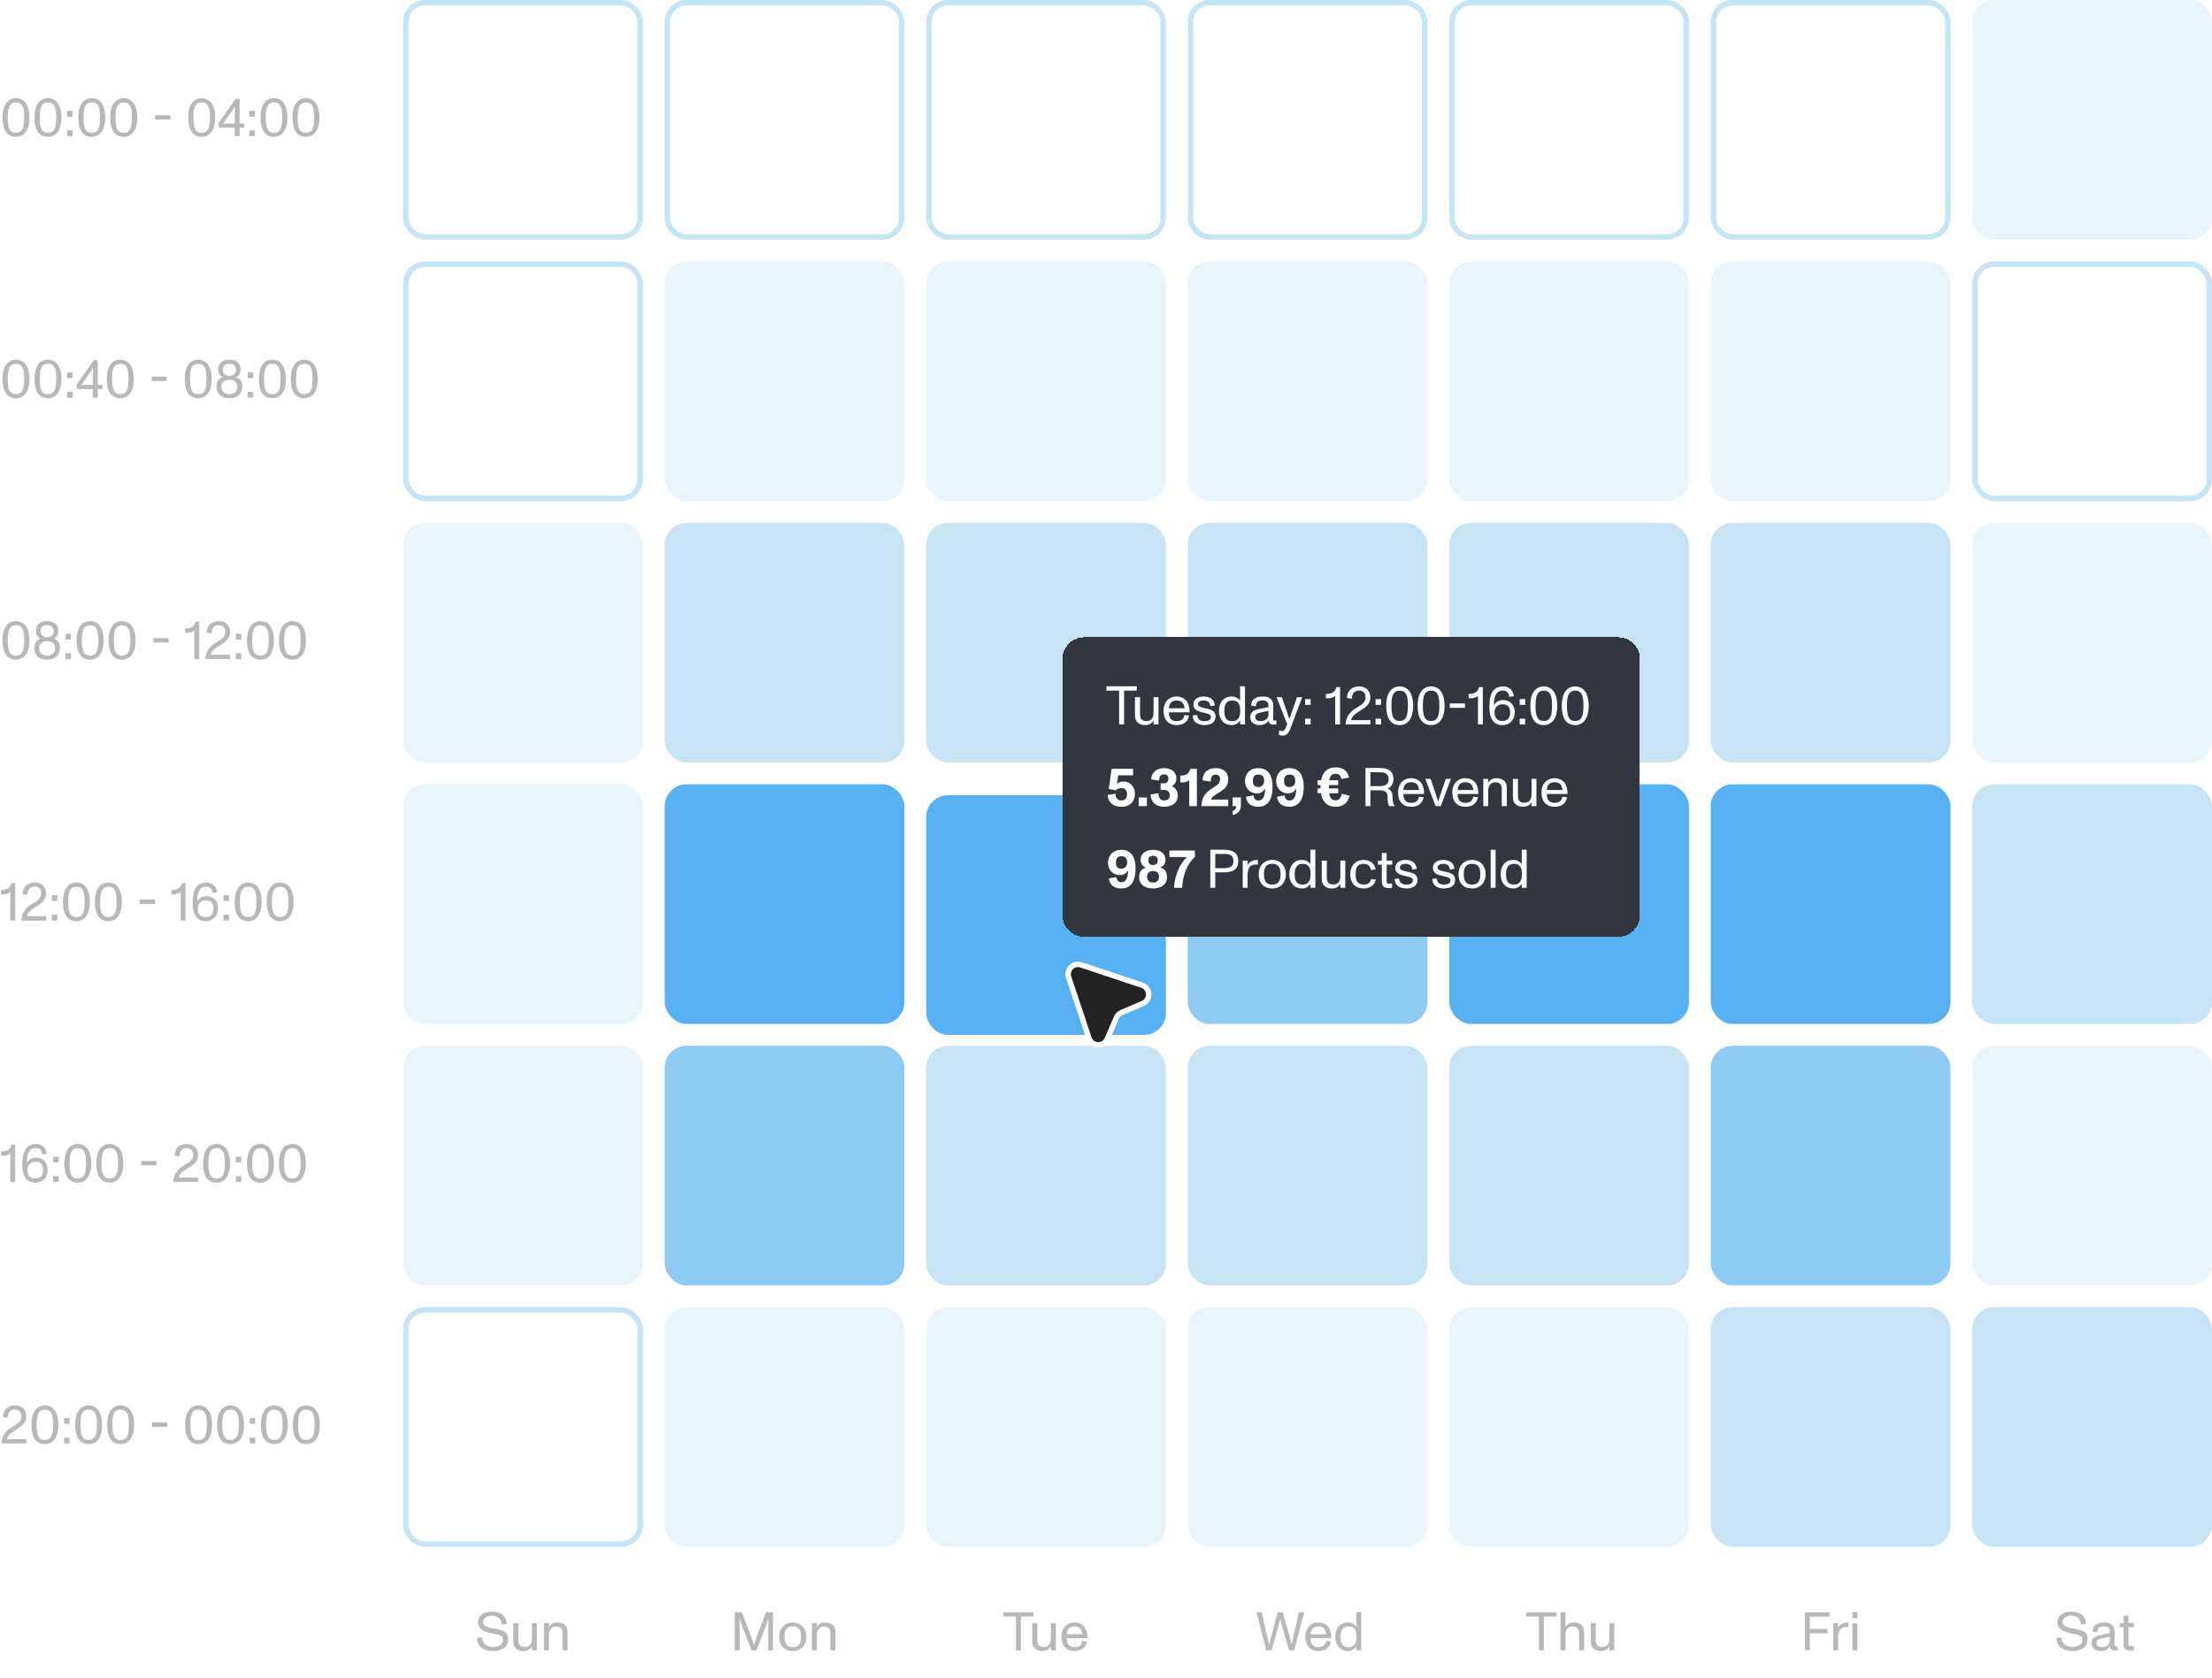 <svg width="406" height="308" viewBox="0 0 406 308" fill="none" xmlns="http://www.w3.org/2000/svg">
<rect x="74.5" y="0.5" width="43" height="43" rx="3.5" fill="white" stroke="#C7E4F4"/>
<rect x="122.5" y="0.5" width="43" height="43" rx="3.5" fill="white" stroke="#C7E4F4"/>
<rect x="170.5" y="0.5" width="43" height="43" rx="3.5" fill="white" stroke="#C7E4F4"/>
<rect x="218.5" y="0.5" width="43" height="43" rx="3.5" fill="white" stroke="#C7E4F4"/>
<rect x="266.5" y="0.5" width="43" height="43" rx="3.5" fill="white" stroke="#C7E4F4"/>
<rect x="314.5" y="0.5" width="43" height="43" rx="3.5" fill="white" stroke="#C7E4F4"/>
<rect x="362" width="44" height="44" rx="4" fill="#E9F5FB"/>
<rect x="74.5" y="48.5" width="43" height="43" rx="3.5" fill="white" stroke="#C7E4F4"/>
<rect x="122.5" y="48.5" width="43" height="43" rx="3.5" fill="#E9F5FB" stroke="#E9F5FB"/>
<rect x="170.5" y="48.5" width="43" height="43" rx="3.5" fill="#E9F5FB" stroke="#E9F5FB"/>
<rect x="218.5" y="48.5" width="43" height="43" rx="3.5" fill="#E9F5FB" stroke="#E9F5FB"/>
<rect x="266.5" y="48.5" width="43" height="43" rx="3.5" fill="#E9F5FB" stroke="#E9F5FB"/>
<rect x="314.5" y="48.5" width="43" height="43" rx="3.5" fill="#E9F5FB" stroke="#E9F5FB"/>
<rect x="362.5" y="48.5" width="43" height="43" rx="3.5" fill="white" stroke="#C7E4F4"/>
<rect x="74.5" y="96.5" width="43" height="43" rx="3.5" fill="#E9F5FB" stroke="#E9F5FB"/>
<rect x="122" y="96" width="44" height="44" rx="4" fill="#C7E4F4"/>
<rect x="170" y="96" width="44" height="44" rx="4" fill="#C7E4F4"/>
<rect x="218" y="96" width="44" height="44" rx="4" fill="#C7E4F4"/>
<rect x="266" y="96" width="44" height="44" rx="4" fill="#C7E4F4"/>
<rect x="314" y="96" width="44" height="44" rx="4" fill="#C7E4F4"/>
<rect x="362.5" y="96.5" width="43" height="43" rx="3.5" fill="#E9F5FB" stroke="#E9F5FB"/>
<rect x="74" y="144" width="44" height="44" rx="4" fill="#E9F5FB"/>
<rect x="122" y="144" width="44" height="44" rx="4" fill="#57B0F2"/>
<rect x="218" y="144" width="44" height="44" rx="4" fill="#8FCAF2"/>
<rect x="266" y="144" width="44" height="44" rx="4" fill="#57B0F2"/>
<rect x="314" y="144" width="44" height="44" rx="4" fill="#57B0F2"/>
<rect x="362" y="144" width="44" height="44" rx="4" fill="#C7E4F4"/>
<rect x="74.5" y="192.5" width="43" height="43" rx="3.5" fill="#E9F5FB" stroke="#E9F5FB"/>
<rect x="122" y="192" width="44" height="44" rx="4" fill="#8FCAF2"/>
<rect x="170" y="192" width="44" height="44" rx="4" fill="#C7E4F4"/>
<rect x="218" y="192" width="44" height="44" rx="4" fill="#C7E4F4"/>
<rect x="266" y="192" width="44" height="44" rx="4" fill="#C7E4F4"/>
<rect x="314" y="192" width="44" height="44" rx="4" fill="#8FCAF2"/>
<rect x="362.5" y="192.5" width="43" height="43" rx="3.5" fill="#E9F5FB" stroke="#E9F5FB"/>
<rect x="74.5" y="240.5" width="43" height="43" rx="3.5" fill="white" stroke="#C7E4F4"/>
<rect x="122.5" y="240.5" width="43" height="43" rx="3.5" fill="#E9F5FB" stroke="#E9F5FB"/>
<rect x="170.5" y="240.5" width="43" height="43" rx="3.5" fill="#E9F5FB" stroke="#E9F5FB"/>
<rect x="218.5" y="240.5" width="43" height="43" rx="3.5" fill="#E9F5FB" stroke="#E9F5FB"/>
<rect x="266.5" y="240.5" width="43" height="43" rx="3.5" fill="#E9F5FB" stroke="#E9F5FB"/>
<rect x="314" y="240" width="44" height="44" rx="4" fill="#C7E4F4"/>
<rect x="362" y="240" width="44" height="44" rx="4" fill="#C7E4F4"/>
<g filter="url(#filter0_d_636_3511)">
<rect x="170" y="144" width="44" height="44" rx="4" fill="#57B0F2"/>
</g>
<path d="M2.93 25.12C1.32 25.12 0.46 23.91 0.46 21.57C0.46 19.49 1.26 18.03 2.93 18.03C4.6 18.03 5.41 19.5 5.41 21.57C5.41 23.67 4.6 25.12 2.93 25.12ZM2.93 24.37C3.39 24.37 3.72 24.22 3.95 23.95C4.33 23.49 4.45 22.68 4.45 21.57C4.45 19.79 4.16 18.8 2.93 18.8C2.33 18.8 1.96 19.04 1.73 19.49C1.5 19.96 1.42 20.66 1.42 21.57C1.42 23.41 1.73 24.37 2.93 24.37ZM8.799 25.12C7.189 25.12 6.329 23.91 6.329 21.57C6.329 19.49 7.129 18.03 8.799 18.03C10.469 18.03 11.279 19.5 11.279 21.57C11.279 23.67 10.469 25.12 8.799 25.12ZM8.799 24.37C9.259 24.37 9.589 24.22 9.819 23.95C10.199 23.49 10.319 22.68 10.319 21.57C10.319 19.79 10.029 18.8 8.799 18.8C8.199 18.8 7.829 19.04 7.599 19.49C7.369 19.96 7.289 20.66 7.289 21.57C7.289 23.41 7.599 24.37 8.799 24.37ZM13.328 21.41H12.318V20.35H13.328V21.41ZM13.328 25H12.318V23.94H13.328V25ZM16.836 25.12C15.226 25.12 14.366 23.91 14.366 21.57C14.366 19.49 15.166 18.03 16.836 18.03C18.506 18.03 19.316 19.5 19.316 21.57C19.316 23.67 18.506 25.12 16.836 25.12ZM16.836 24.37C17.296 24.37 17.626 24.22 17.856 23.95C18.236 23.49 18.356 22.68 18.356 21.57C18.356 19.79 18.066 18.8 16.836 18.8C16.236 18.8 15.866 19.04 15.636 19.49C15.406 19.96 15.326 20.66 15.326 21.57C15.326 23.41 15.636 24.37 16.836 24.37ZM22.705 25.12C21.095 25.12 20.235 23.91 20.235 21.57C20.235 19.49 21.035 18.03 22.705 18.03C24.375 18.03 25.185 19.5 25.185 21.57C25.185 23.67 24.375 25.12 22.705 25.12ZM22.705 24.37C23.165 24.37 23.495 24.22 23.725 23.95C24.105 23.49 24.225 22.68 24.225 21.57C24.225 19.79 23.935 18.8 22.705 18.8C22.105 18.8 21.735 19.04 21.505 19.49C21.275 19.96 21.195 20.66 21.195 21.57C21.195 23.41 21.505 24.37 22.705 24.37ZM31.261 21.95H28.461V21.15H31.261V21.95ZM37.012 25.12C35.402 25.12 34.542 23.91 34.542 21.57C34.542 19.49 35.342 18.03 37.012 18.03C38.682 18.03 39.492 19.5 39.492 21.57C39.492 23.67 38.682 25.12 37.012 25.12ZM37.012 24.37C37.472 24.37 37.802 24.22 38.032 23.95C38.412 23.49 38.532 22.68 38.532 21.57C38.532 19.79 38.242 18.8 37.012 18.8C36.412 18.8 36.042 19.04 35.812 19.49C35.582 19.96 35.502 20.66 35.502 21.57C35.502 23.41 35.812 24.37 37.012 24.37ZM43.981 22.67H44.861V23.44H43.981V25H43.091V23.44H40.141V22.56L43.241 18.15H43.981V22.67ZM41.931 22.67H43.091V20.91C43.091 20.61 43.091 20.01 43.111 19.51C42.871 19.93 42.511 20.47 42.321 20.73L41.701 21.63C41.511 21.91 41.211 22.34 40.961 22.69C41.301 22.68 41.721 22.67 41.931 22.67ZM46.776 21.41H45.766V20.35H46.776V21.41ZM46.776 25H45.766V23.94H46.776V25ZM50.283 25.12C48.673 25.12 47.813 23.91 47.813 21.57C47.813 19.49 48.614 18.03 50.283 18.03C51.953 18.03 52.764 19.5 52.764 21.57C52.764 23.67 51.953 25.12 50.283 25.12ZM50.283 24.37C50.743 24.37 51.074 24.22 51.303 23.95C51.684 23.49 51.803 22.68 51.803 21.57C51.803 19.79 51.514 18.8 50.283 18.8C49.684 18.8 49.313 19.04 49.084 19.49C48.853 19.96 48.773 20.66 48.773 21.57C48.773 23.41 49.084 24.37 50.283 24.37ZM56.153 25.12C54.543 25.12 53.683 23.91 53.683 21.57C53.683 19.49 54.483 18.03 56.153 18.03C57.823 18.03 58.633 19.5 58.633 21.57C58.633 23.67 57.823 25.12 56.153 25.12ZM56.153 24.37C56.613 24.37 56.943 24.22 57.173 23.95C57.553 23.49 57.673 22.68 57.673 21.57C57.673 19.79 57.383 18.8 56.153 18.8C55.553 18.8 55.183 19.04 54.953 19.49C54.723 19.96 54.643 20.66 54.643 21.57C54.643 23.41 54.953 24.37 56.153 24.37Z" fill="#111111" fill-opacity="0.3"/>
<path d="M2.93 73.12C1.32 73.12 0.46 71.91 0.46 69.57C0.46 67.49 1.26 66.03 2.93 66.03C4.6 66.03 5.41 67.5 5.41 69.57C5.41 71.67 4.6 73.12 2.93 73.12ZM2.93 72.37C3.39 72.37 3.72 72.22 3.95 71.95C4.33 71.49 4.45 70.68 4.45 69.57C4.45 67.79 4.16 66.8 2.93 66.8C2.33 66.8 1.96 67.04 1.73 67.49C1.5 67.96 1.42 68.66 1.42 69.57C1.42 71.41 1.73 72.37 2.93 72.37ZM8.799 73.12C7.189 73.12 6.329 71.91 6.329 69.57C6.329 67.49 7.129 66.03 8.799 66.03C10.469 66.03 11.279 67.5 11.279 69.57C11.279 71.67 10.469 73.12 8.799 73.12ZM8.799 72.37C9.259 72.37 9.589 72.22 9.819 71.95C10.199 71.49 10.319 70.68 10.319 69.57C10.319 67.79 10.029 66.8 8.799 66.8C8.199 66.8 7.829 67.04 7.599 67.49C7.369 67.96 7.289 68.66 7.289 69.57C7.289 71.41 7.599 72.37 8.799 72.37ZM13.328 69.41H12.318V68.35H13.328V69.41ZM13.328 73H12.318V71.94H13.328V73ZM17.936 70.67H18.816V71.44H17.936V73H17.046V71.44H14.096V70.56L17.196 66.15H17.936V70.67ZM15.886 70.67H17.046V68.91C17.046 68.61 17.046 68.01 17.066 67.51C16.826 67.93 16.466 68.47 16.276 68.73L15.656 69.63C15.466 69.91 15.166 70.34 14.916 70.69C15.256 70.68 15.676 70.67 15.886 70.67ZM22.071 73.12C20.461 73.12 19.601 71.91 19.601 69.57C19.601 67.49 20.401 66.03 22.071 66.03C23.741 66.03 24.551 67.5 24.551 69.57C24.551 71.67 23.741 73.12 22.071 73.12ZM22.071 72.37C22.531 72.37 22.861 72.22 23.091 71.95C23.471 71.49 23.591 70.68 23.591 69.57C23.591 67.79 23.301 66.8 22.071 66.8C21.471 66.8 21.101 67.04 20.871 67.49C20.641 67.96 20.561 68.66 20.561 69.57C20.561 71.41 20.871 72.37 22.071 72.37ZM30.626 69.95H27.826V69.15H30.626V69.95ZM36.377 73.12C34.767 73.12 33.907 71.91 33.907 69.57C33.907 67.49 34.707 66.03 36.377 66.03C38.047 66.03 38.857 67.5 38.857 69.57C38.857 71.67 38.047 73.12 36.377 73.12ZM36.377 72.37C36.837 72.37 37.167 72.22 37.397 71.95C37.777 71.49 37.897 70.68 37.897 69.57C37.897 67.79 37.607 66.8 36.377 66.8C35.777 66.8 35.407 67.04 35.177 67.49C34.947 67.96 34.867 68.66 34.867 69.57C34.867 71.41 35.177 72.37 36.377 72.37ZM43.316 69.27C44.076 69.51 44.456 70.05 44.456 70.96C44.456 72.37 43.466 73.12 42.106 73.12C40.646 73.12 39.746 72.29 39.746 70.96C39.746 70.03 40.146 69.5 40.876 69.27C40.376 69.01 40.036 68.54 40.036 67.84C40.036 66.89 40.616 66.03 42.116 66.03C43.596 66.03 44.166 66.89 44.166 67.84C44.166 68.55 43.836 69.01 43.316 69.27ZM42.106 66.78C41.326 66.78 40.896 67.19 40.896 67.9C40.896 68.59 41.346 69 42.106 69C42.856 69 43.306 68.59 43.306 67.9C43.306 67.18 42.866 66.78 42.106 66.78ZM42.106 72.37C42.996 72.37 43.576 71.82 43.576 70.99C43.576 70.2 42.996 69.71 42.106 69.71C41.246 69.71 40.626 70.17 40.626 70.99C40.626 71.82 41.216 72.37 42.106 72.37ZM46.473 69.41H45.463V68.35H46.473V69.41ZM46.473 73H45.463V71.94H46.473V73ZM49.981 73.12C48.371 73.12 47.511 71.91 47.511 69.57C47.511 67.49 48.311 66.03 49.981 66.03C51.651 66.03 52.461 67.5 52.461 69.57C52.461 71.67 51.651 73.12 49.981 73.12ZM49.981 72.37C50.441 72.37 50.771 72.22 51.001 71.95C51.381 71.49 51.501 70.68 51.501 69.57C51.501 67.79 51.211 66.8 49.981 66.8C49.381 66.8 49.011 67.04 48.781 67.49C48.551 67.96 48.471 68.66 48.471 69.57C48.471 71.41 48.781 72.37 49.981 72.37ZM55.85 73.12C54.24 73.12 53.38 71.91 53.38 69.57C53.38 67.49 54.18 66.03 55.85 66.03C57.52 66.03 58.33 67.5 58.33 69.57C58.33 71.67 57.52 73.12 55.85 73.12ZM55.85 72.37C56.31 72.37 56.64 72.22 56.87 71.95C57.25 71.49 57.37 70.68 57.37 69.57C57.37 67.79 57.08 66.8 55.85 66.8C55.25 66.8 54.88 67.04 54.65 67.49C54.42 67.96 54.34 68.66 54.34 69.57C54.34 71.41 54.65 72.37 55.85 72.37Z" fill="#111111" fill-opacity="0.3"/>
<path d="M2.93 121.12C1.32 121.12 0.46 119.91 0.46 117.57C0.46 115.49 1.26 114.03 2.93 114.03C4.6 114.03 5.41 115.5 5.41 117.57C5.41 119.67 4.6 121.12 2.93 121.12ZM2.93 120.37C3.39 120.37 3.72 120.22 3.95 119.95C4.33 119.49 4.45 118.68 4.45 117.57C4.45 115.79 4.16 114.8 2.93 114.8C2.33 114.8 1.96 115.04 1.73 115.49C1.5 115.96 1.42 116.66 1.42 117.57C1.42 119.41 1.73 120.37 2.93 120.37ZM9.869 117.27C10.629 117.51 11.009 118.05 11.009 118.96C11.009 120.37 10.019 121.12 8.659 121.12C7.199 121.12 6.299 120.29 6.299 118.96C6.299 118.03 6.699 117.5 7.429 117.27C6.929 117.01 6.589 116.54 6.589 115.84C6.589 114.89 7.169 114.03 8.669 114.03C10.149 114.03 10.719 114.89 10.719 115.84C10.719 116.55 10.389 117.01 9.869 117.27ZM8.659 114.78C7.879 114.78 7.449 115.19 7.449 115.9C7.449 116.59 7.899 117 8.659 117C9.409 117 9.859 116.59 9.859 115.9C9.859 115.18 9.419 114.78 8.659 114.78ZM8.659 120.37C9.549 120.37 10.129 119.82 10.129 118.99C10.129 118.2 9.549 117.71 8.659 117.71C7.799 117.71 7.179 118.17 7.179 118.99C7.179 119.82 7.769 120.37 8.659 120.37ZM13.025 117.41H12.015V116.35H13.025V117.41ZM13.025 121H12.015V119.94H13.025V121ZM16.534 121.12C14.924 121.12 14.063 119.91 14.063 117.57C14.063 115.49 14.864 114.03 16.534 114.03C18.203 114.03 19.014 115.5 19.014 117.57C19.014 119.67 18.203 121.12 16.534 121.12ZM16.534 120.37C16.994 120.37 17.323 120.22 17.553 119.95C17.933 119.49 18.053 118.68 18.053 117.57C18.053 115.79 17.764 114.8 16.534 114.8C15.934 114.8 15.563 115.04 15.334 115.49C15.104 115.96 15.024 116.66 15.024 117.57C15.024 119.41 15.334 120.37 16.534 120.37ZM22.403 121.12C20.793 121.12 19.933 119.91 19.933 117.57C19.933 115.49 20.733 114.03 22.403 114.03C24.073 114.03 24.883 115.5 24.883 117.57C24.883 119.67 24.073 121.12 22.403 121.12ZM22.403 120.37C22.863 120.37 23.193 120.22 23.423 119.95C23.803 119.49 23.923 118.68 23.923 117.57C23.923 115.79 23.633 114.8 22.403 114.8C21.803 114.8 21.433 115.04 21.203 115.49C20.973 115.96 20.893 116.66 20.893 117.57C20.893 119.41 21.203 120.37 22.403 120.37ZM30.958 117.95H28.158V117.15H30.958V117.95ZM35.869 114.15H36.569V121H35.679V115.74C35.409 116.07 34.849 116.2 34.229 116.2C34.139 116.2 34.039 116.19 33.959 116.18V115.41C35.089 115.41 35.719 115 35.869 114.15ZM38.682 120.21H42.242V121H37.672C37.792 119.33 38.692 118.57 39.632 117.98C40.282 117.56 41.342 117.07 41.342 116.07C41.342 115.24 40.932 114.78 40.152 114.78C38.962 114.78 38.832 115.77 38.832 116.29L37.942 116.15C37.932 115.29 38.412 114.03 40.192 114.03C41.432 114.03 42.232 114.83 42.232 116.08C42.232 117.26 41.322 117.88 40.522 118.38C39.722 118.87 38.852 119.4 38.682 120.21ZM44.295 117.41H43.285V116.35H44.295V117.41ZM44.295 121H43.285V119.94H44.295V121ZM47.803 121.12C46.193 121.12 45.333 119.91 45.333 117.57C45.333 115.49 46.133 114.03 47.803 114.03C49.473 114.03 50.283 115.5 50.283 117.57C50.283 119.67 49.473 121.12 47.803 121.12ZM47.803 120.37C48.263 120.37 48.593 120.22 48.823 119.95C49.203 119.49 49.323 118.68 49.323 117.57C49.323 115.79 49.033 114.8 47.803 114.8C47.203 114.8 46.833 115.04 46.603 115.49C46.373 115.96 46.293 116.66 46.293 117.57C46.293 119.41 46.603 120.37 47.803 120.37ZM53.672 121.12C52.062 121.12 51.202 119.91 51.202 117.57C51.202 115.49 52.002 114.03 53.672 114.03C55.342 114.03 56.152 115.5 56.152 117.57C56.152 119.67 55.342 121.12 53.672 121.12ZM53.672 120.37C54.132 120.37 54.462 120.22 54.692 119.95C55.072 119.49 55.192 118.68 55.192 117.57C55.192 115.79 54.902 114.8 53.672 114.8C53.072 114.8 52.702 115.04 52.472 115.49C52.242 115.96 52.162 116.66 52.162 117.57C52.162 119.41 52.472 120.37 53.672 120.37Z" fill="#111111" fill-opacity="0.3"/>
<path d="M2.09 162.15H2.79V169H1.9V163.74C1.63 164.07 1.07 164.2 0.45 164.2C0.36 164.2 0.26 164.19 0.18 164.18V163.41C1.31 163.41 1.94 163 2.09 162.15ZM4.903 168.21H8.463V169H3.893C4.013 167.33 4.913 166.57 5.853 165.98C6.503 165.56 7.563 165.07 7.563 164.07C7.563 163.24 7.153 162.78 6.373 162.78C5.183 162.78 5.053 163.77 5.053 164.29L4.163 164.15C4.153 163.29 4.633 162.03 6.413 162.03C7.653 162.03 8.453 162.83 8.453 164.08C8.453 165.26 7.543 165.88 6.743 166.38C5.943 166.87 5.073 167.4 4.903 168.21ZM10.516 165.41H9.506V164.35H10.516V165.41ZM10.516 169H9.506V167.94H10.516V169ZM14.024 169.12C12.414 169.12 11.554 167.91 11.554 165.57C11.554 163.49 12.354 162.03 14.024 162.03C15.694 162.03 16.504 163.5 16.504 165.57C16.504 167.67 15.694 169.12 14.024 169.12ZM14.024 168.37C14.484 168.37 14.814 168.22 15.044 167.95C15.424 167.49 15.544 166.68 15.544 165.57C15.544 163.79 15.254 162.8 14.024 162.8C13.424 162.8 13.054 163.04 12.824 163.49C12.594 163.96 12.514 164.66 12.514 165.57C12.514 167.41 12.824 168.37 14.024 168.37ZM19.893 169.12C18.283 169.12 17.423 167.91 17.423 165.57C17.423 163.49 18.223 162.03 19.893 162.03C21.563 162.03 22.373 163.5 22.373 165.57C22.373 167.67 21.563 169.12 19.893 169.12ZM19.893 168.37C20.353 168.37 20.683 168.22 20.913 167.95C21.293 167.49 21.413 166.68 21.413 165.57C21.413 163.79 21.123 162.8 19.893 162.8C19.293 162.8 18.923 163.04 18.693 163.49C18.463 163.96 18.383 164.66 18.383 165.57C18.383 167.41 18.693 168.37 19.893 168.37ZM28.448 165.95H25.648V165.15H28.448V165.95ZM33.359 162.15H34.059V169H33.169V163.74C32.9 164.07 32.34 164.2 31.72 164.2C31.63 164.2 31.529 164.19 31.45 164.18V163.41C32.58 163.41 33.209 163 33.359 162.15ZM37.913 164.53C39.223 164.53 40.023 165.5 40.023 166.79C40.023 167.82 39.443 169.12 37.723 169.12C35.703 169.12 35.363 167.23 35.363 165.78C35.363 163.56 35.943 162.03 37.883 162.03C39.153 162.03 39.723 162.87 39.853 163.81L39.023 163.95C38.963 163.3 38.653 162.78 37.853 162.78C36.473 162.78 36.193 164.16 36.193 165.49C36.573 164.82 37.233 164.53 37.913 164.53ZM37.713 168.37C38.693 168.37 39.173 167.88 39.173 166.78C39.173 165.81 38.703 165.3 37.763 165.3C36.863 165.3 36.313 165.89 36.313 166.83C36.313 167.68 36.743 168.37 37.713 168.37ZM42.039 165.41H41.029V164.35H42.039V165.41ZM42.039 169H41.029V167.94H42.039V169ZM45.547 169.12C43.937 169.12 43.077 167.91 43.077 165.57C43.077 163.49 43.877 162.03 45.547 162.03C47.217 162.03 48.027 163.5 48.027 165.57C48.027 167.67 47.217 169.12 45.547 169.12ZM45.547 168.37C46.007 168.37 46.337 168.22 46.567 167.95C46.947 167.49 47.067 166.68 47.067 165.57C47.067 163.79 46.777 162.8 45.547 162.8C44.947 162.8 44.577 163.04 44.347 163.49C44.117 163.96 44.037 164.66 44.037 165.57C44.037 167.41 44.347 168.37 45.547 168.37ZM51.416 169.12C49.806 169.12 48.946 167.91 48.946 165.57C48.946 163.49 49.746 162.03 51.416 162.03C53.086 162.03 53.896 163.5 53.896 165.57C53.896 167.67 53.086 169.12 51.416 169.12ZM51.416 168.37C51.876 168.37 52.206 168.22 52.436 167.95C52.816 167.49 52.936 166.68 52.936 165.57C52.936 163.79 52.646 162.8 51.416 162.8C50.816 162.8 50.446 163.04 50.216 163.49C49.986 163.96 49.906 164.66 49.906 165.57C49.906 167.41 50.216 168.37 51.416 168.37Z" fill="#111111" fill-opacity="0.3"/>
<path d="M2.09 210.15H2.79V217H1.9V211.74C1.63 212.07 1.07 212.2 0.45 212.2C0.36 212.2 0.26 212.19 0.18 212.18V211.41C1.31 211.41 1.94 211 2.09 210.15ZM6.643 212.53C7.953 212.53 8.753 213.5 8.753 214.79C8.753 215.82 8.173 217.12 6.453 217.12C4.433 217.12 4.093 215.23 4.093 213.78C4.093 211.56 4.673 210.03 6.613 210.03C7.883 210.03 8.453 210.87 8.583 211.81L7.753 211.95C7.693 211.3 7.383 210.78 6.583 210.78C5.203 210.78 4.923 212.16 4.923 213.49C5.303 212.82 5.963 212.53 6.643 212.53ZM6.443 216.37C7.423 216.37 7.903 215.88 7.903 214.78C7.903 213.81 7.433 213.3 6.493 213.3C5.593 213.3 5.043 213.89 5.043 214.83C5.043 215.68 5.473 216.37 6.443 216.37ZM10.77 213.41H9.76V212.35H10.77V213.41ZM10.77 217H9.76V215.94H10.77V217ZM14.278 217.12C12.668 217.12 11.808 215.91 11.808 213.57C11.808 211.49 12.608 210.03 14.278 210.03C15.948 210.03 16.758 211.5 16.758 213.57C16.758 215.67 15.948 217.12 14.278 217.12ZM14.278 216.37C14.738 216.37 15.068 216.22 15.298 215.95C15.678 215.49 15.798 214.68 15.798 213.57C15.798 211.79 15.508 210.8 14.278 210.8C13.678 210.8 13.308 211.04 13.078 211.49C12.848 211.96 12.768 212.66 12.768 213.57C12.768 215.41 13.078 216.37 14.278 216.37ZM20.147 217.12C18.537 217.12 17.677 215.91 17.677 213.57C17.677 211.49 18.477 210.03 20.147 210.03C21.817 210.03 22.627 211.5 22.627 213.57C22.627 215.67 21.817 217.12 20.147 217.12ZM20.147 216.37C20.607 216.37 20.937 216.22 21.167 215.95C21.547 215.49 21.667 214.68 21.667 213.57C21.667 211.79 21.377 210.8 20.147 210.8C19.547 210.8 19.177 211.04 18.947 211.49C18.717 211.96 18.637 212.66 18.637 213.57C18.637 215.41 18.947 216.37 20.147 216.37ZM28.702 213.95H25.902V213.15H28.702V213.95ZM32.803 216.21H36.363V217H31.793C31.913 215.33 32.813 214.57 33.753 213.98C34.403 213.56 35.463 213.07 35.463 212.07C35.463 211.24 35.053 210.78 34.273 210.78C33.083 210.78 32.953 211.77 32.953 212.29L32.063 212.15C32.053 211.29 32.533 210.03 34.313 210.03C35.553 210.03 36.353 210.83 36.353 212.08C36.353 213.26 35.443 213.88 34.643 214.38C33.843 214.87 32.973 215.4 32.803 216.21ZM39.756 217.12C38.146 217.12 37.286 215.91 37.286 213.57C37.286 211.49 38.086 210.03 39.756 210.03C41.426 210.03 42.236 211.5 42.236 213.57C42.236 215.67 41.426 217.12 39.756 217.12ZM39.756 216.37C40.216 216.37 40.546 216.22 40.776 215.95C41.156 215.49 41.276 214.68 41.276 213.57C41.276 211.79 40.986 210.8 39.756 210.8C39.156 210.8 38.786 211.04 38.556 211.49C38.326 211.96 38.246 212.66 38.246 213.57C38.246 215.41 38.556 216.37 39.756 216.37ZM44.285 213.41H43.275V212.35H44.285V213.41ZM44.285 217H43.275V215.94H44.285V217ZM47.793 217.12C46.183 217.12 45.323 215.91 45.323 213.57C45.323 211.49 46.123 210.03 47.793 210.03C49.463 210.03 50.273 211.5 50.273 213.57C50.273 215.67 49.463 217.12 47.793 217.12ZM47.793 216.37C48.253 216.37 48.583 216.22 48.813 215.95C49.193 215.49 49.313 214.68 49.313 213.57C49.313 211.79 49.023 210.8 47.793 210.8C47.193 210.8 46.823 211.04 46.593 211.49C46.363 211.96 46.283 212.66 46.283 213.57C46.283 215.41 46.593 216.37 47.793 216.37ZM53.662 217.12C52.052 217.12 51.192 215.91 51.192 213.57C51.192 211.49 51.992 210.03 53.662 210.03C55.332 210.03 56.142 211.5 56.142 213.57C56.142 215.67 55.332 217.12 53.662 217.12ZM53.662 216.37C54.122 216.37 54.452 216.22 54.682 215.95C55.062 215.49 55.182 214.68 55.182 213.57C55.182 211.79 54.892 210.8 53.662 210.8C53.062 210.8 52.692 211.04 52.462 211.49C52.232 211.96 52.152 212.66 52.152 213.57C52.152 215.41 52.462 216.37 53.662 216.37Z" fill="#111111" fill-opacity="0.3"/>
<path d="M1.28 264.21H4.84V265H0.27C0.39 263.33 1.29 262.57 2.23 261.98C2.88 261.56 3.94 261.07 3.94 260.07C3.94 259.24 3.53 258.78 2.75 258.78C1.56 258.78 1.43 259.77 1.43 260.29L0.54 260.15C0.53 259.29 1.01 258.03 2.79 258.03C4.03 258.03 4.83 258.83 4.83 260.08C4.83 261.26 3.92 261.88 3.12 262.38C2.32 262.87 1.45 263.4 1.28 264.21ZM8.233 265.12C6.623 265.12 5.763 263.91 5.763 261.57C5.763 259.49 6.563 258.03 8.233 258.03C9.903 258.03 10.713 259.5 10.713 261.57C10.713 263.67 9.903 265.12 8.233 265.12ZM8.233 264.37C8.693 264.37 9.023 264.22 9.253 263.95C9.633 263.49 9.753 262.68 9.753 261.57C9.753 259.79 9.463 258.8 8.233 258.8C7.633 258.8 7.263 259.04 7.033 259.49C6.803 259.96 6.723 260.66 6.723 261.57C6.723 263.41 7.033 264.37 8.233 264.37ZM12.762 261.41H11.752V260.35H12.762V261.41ZM12.762 265H11.752V263.94H12.762V265ZM16.27 265.12C14.66 265.12 13.8 263.91 13.8 261.57C13.8 259.49 14.6 258.03 16.27 258.03C17.94 258.03 18.75 259.5 18.75 261.57C18.75 263.67 17.94 265.12 16.27 265.12ZM16.27 264.37C16.73 264.37 17.06 264.22 17.29 263.95C17.67 263.49 17.79 262.68 17.79 261.57C17.79 259.79 17.5 258.8 16.27 258.8C15.67 258.8 15.3 259.04 15.07 259.49C14.84 259.96 14.76 260.66 14.76 261.57C14.76 263.41 15.07 264.37 16.27 264.37ZM22.139 265.12C20.529 265.12 19.669 263.91 19.669 261.57C19.669 259.49 20.469 258.03 22.139 258.03C23.809 258.03 24.619 259.5 24.619 261.57C24.619 263.67 23.809 265.12 22.139 265.12ZM22.139 264.37C22.599 264.37 22.929 264.22 23.159 263.95C23.539 263.49 23.659 262.68 23.659 261.57C23.659 259.79 23.369 258.8 22.139 258.8C21.539 258.8 21.169 259.04 20.939 259.49C20.709 259.96 20.629 260.66 20.629 261.57C20.629 263.41 20.939 264.37 22.139 264.37ZM30.695 261.95H27.895V261.15H30.695V261.95ZM36.446 265.12C34.836 265.12 33.976 263.91 33.976 261.57C33.976 259.49 34.776 258.03 36.446 258.03C38.116 258.03 38.926 259.5 38.926 261.57C38.926 263.67 38.116 265.12 36.446 265.12ZM36.446 264.37C36.906 264.37 37.236 264.22 37.466 263.95C37.846 263.49 37.966 262.68 37.966 261.57C37.966 259.79 37.676 258.8 36.446 258.8C35.846 258.8 35.476 259.04 35.246 259.49C35.016 259.96 34.936 260.66 34.936 261.57C34.936 263.41 35.246 264.37 36.446 264.37ZM42.315 265.12C40.705 265.12 39.845 263.91 39.845 261.57C39.845 259.49 40.645 258.03 42.315 258.03C43.985 258.03 44.795 259.5 44.795 261.57C44.795 263.67 43.985 265.12 42.315 265.12ZM42.315 264.37C42.775 264.37 43.105 264.22 43.335 263.95C43.715 263.49 43.835 262.68 43.835 261.57C43.835 259.79 43.545 258.8 42.315 258.8C41.715 258.8 41.345 259.04 41.115 259.49C40.885 259.96 40.805 260.66 40.805 261.57C40.805 263.41 41.115 264.37 42.315 264.37ZM46.844 261.41H45.834V260.35H46.844V261.41ZM46.844 265H45.834V263.94H46.844V265ZM50.352 265.12C48.742 265.12 47.882 263.91 47.882 261.57C47.882 259.49 48.682 258.03 50.352 258.03C52.022 258.03 52.832 259.5 52.832 261.57C52.832 263.67 52.022 265.12 50.352 265.12ZM50.352 264.37C50.812 264.37 51.142 264.22 51.372 263.95C51.752 263.49 51.872 262.68 51.872 261.57C51.872 259.79 51.582 258.8 50.352 258.8C49.752 258.8 49.382 259.04 49.152 259.49C48.922 259.96 48.842 260.66 48.842 261.57C48.842 263.41 49.152 264.37 50.352 264.37ZM56.221 265.12C54.611 265.12 53.751 263.91 53.751 261.57C53.751 259.49 54.551 258.03 56.221 258.03C57.891 258.03 58.701 259.5 58.701 261.57C58.701 263.67 57.891 265.12 56.221 265.12ZM56.221 264.37C56.681 264.37 57.011 264.22 57.241 263.95C57.621 263.49 57.741 262.68 57.741 261.57C57.741 259.79 57.451 258.8 56.221 258.8C55.621 258.8 55.251 259.04 55.021 259.49C54.791 259.96 54.711 260.66 54.711 261.57C54.711 263.41 55.021 264.37 56.221 264.37Z" fill="#111111" fill-opacity="0.3"/>
<path d="M90.451 303.12C88.911 303.12 87.561 302.35 87.561 300.72L88.521 300.62C88.521 301.74 89.341 302.36 90.421 302.36C91.451 302.36 92.331 302.05 92.331 301.03C92.331 300.06 91.091 300.08 90.041 299.83C88.951 299.57 87.751 299.19 87.751 297.85C87.751 296.42 89.091 295.88 90.231 295.88C91.681 295.88 92.871 296.45 93.021 298.11L92.081 298.28C92.061 297.23 91.361 296.63 90.211 296.63C89.531 296.63 88.681 296.99 88.681 297.81C88.681 298.6 89.741 298.85 90.691 299C92.081 299.22 93.271 299.47 93.271 300.96C93.271 302.66 91.801 303.12 90.451 303.12ZM97.637 300.81V298H98.537V303H97.637V302.25C97.367 302.82 96.807 303.12 96.097 303.12C95.447 303.12 94.977 302.94 94.617 302.56C94.227 302.15 94.217 301.52 94.217 300.99V298H95.147V300.94C95.147 301.4 95.137 301.79 95.437 302.08C95.727 302.36 96.057 302.37 96.347 302.37C96.797 302.37 97.637 302.26 97.637 300.81ZM103.783 298.44C104.163 298.85 104.173 299.5 104.173 300.03V303H103.243V300.08C103.243 299.62 103.253 299.21 102.943 298.92C102.663 298.64 102.333 298.63 102.053 298.63C101.613 298.63 100.753 298.81 100.753 300.24V303H99.853V298H100.753V298.76C101.003 298.2 101.493 297.88 102.293 297.88C102.953 297.88 103.423 298.06 103.783 298.44Z" fill="#111111" fill-opacity="0.3"/>
<path d="M135.764 303H134.874V296H136.184L137.664 299.96C137.994 300.84 138.234 301.53 138.384 301.99H138.394C138.544 301.53 138.834 300.69 139.104 299.96L140.584 296H141.894V303H141.004V298.77C141.004 298.56 141.024 297.74 141.054 297.17H141.044C140.784 297.92 140.604 298.43 140.474 298.77L138.844 303H137.924L136.294 298.77C136.164 298.43 135.944 297.8 135.724 297.17H135.714C135.744 297.74 135.764 298.56 135.764 298.77V303ZM145.517 303.12C143.957 303.12 143.017 302.13 143.017 300.5C143.017 298.98 143.967 297.88 145.517 297.88C147.047 297.88 148.007 298.99 148.007 300.5C148.007 302.07 147.017 303.12 145.517 303.12ZM145.517 302.41C146.027 302.41 146.387 302.26 146.627 301.99C146.917 301.66 147.037 301.15 147.037 300.5C147.037 299.85 146.917 299.33 146.617 299C146.377 298.74 146.027 298.59 145.517 298.59C145.027 298.59 144.667 298.72 144.427 298.97C144.107 299.3 143.987 299.83 143.987 300.5C143.987 301.17 144.107 301.7 144.427 302.03C144.667 302.28 145.017 302.41 145.517 302.41ZM152.96 298.44C153.34 298.85 153.35 299.5 153.35 300.03V303H152.42V300.08C152.42 299.62 152.43 299.21 152.12 298.92C151.84 298.64 151.51 298.63 151.23 298.63C150.79 298.63 149.93 298.81 149.93 300.24V303H149.03V298H149.93V298.76C150.18 298.2 150.67 297.88 151.47 297.88C152.13 297.88 152.6 298.06 152.96 298.44Z" fill="#111111" fill-opacity="0.3"/>
<path d="M187.376 303H186.466V296.79H184.136V296H189.706V296.79H187.376V303ZM192.89 300.81V298H193.79V303H192.89V302.25C192.62 302.82 192.06 303.12 191.35 303.12C190.7 303.12 190.23 302.94 189.87 302.56C189.48 302.15 189.47 301.52 189.47 300.99V298H190.4V300.94C190.4 301.4 190.39 301.79 190.69 302.08C190.98 302.36 191.31 302.37 191.6 302.37C192.05 302.37 192.89 302.26 192.89 300.81ZM199.166 298.87C199.466 299.35 199.626 300.06 199.586 300.77H195.796C195.816 301.87 196.276 302.4 197.216 302.4C198.066 302.4 198.526 302.04 198.646 301.28L199.516 301.35C199.296 302.52 198.496 303.12 197.226 303.12C196.456 303.12 195.856 302.89 195.426 302.39C195.006 301.92 194.816 301.27 194.816 300.49C194.816 299.75 195.026 299.1 195.446 298.63C195.886 298.13 196.496 297.88 197.216 297.88C198.006 297.88 198.756 298.22 199.166 298.87ZM197.226 298.61C196.666 298.61 196.246 298.82 196.046 299.15C195.866 299.45 195.806 299.79 195.806 300.04H198.666C198.656 299.77 198.556 299.39 198.396 299.15C198.136 298.77 197.766 298.61 197.226 298.61Z" fill="#111111" fill-opacity="0.3"/>
<path d="M233.395 303H232.435L230.615 296H231.575L232.545 300.21C232.815 301.38 232.825 301.48 232.925 301.93H232.935C233.045 301.5 233.235 300.77 233.385 300.21L234.535 296H235.455L236.625 300.21C236.835 300.97 236.965 301.49 237.075 301.93H237.085C237.175 301.5 237.305 300.89 237.455 300.21L238.405 296H239.365L237.545 303H236.595L235.415 298.88C235.245 298.29 235.095 297.7 234.985 297.26H234.975C234.865 297.72 234.735 298.25 234.555 298.89L233.395 303ZM243.926 298.87C244.226 299.35 244.386 300.06 244.346 300.77H240.556C240.576 301.87 241.036 302.4 241.976 302.4C242.826 302.4 243.286 302.04 243.406 301.28L244.276 301.35C244.056 302.52 243.256 303.12 241.986 303.12C241.216 303.12 240.616 302.89 240.186 302.39C239.766 301.92 239.576 301.27 239.576 300.49C239.576 299.75 239.786 299.1 240.206 298.63C240.646 298.13 241.256 297.88 241.976 297.88C242.766 297.88 243.516 298.22 243.926 298.87ZM241.986 298.61C241.426 298.61 241.006 298.82 240.806 299.15C240.626 299.45 240.566 299.79 240.566 300.04H243.426C243.416 299.77 243.316 299.39 243.156 299.15C242.896 298.77 242.526 298.61 241.986 298.61ZM248.954 298.65V296H249.854V303H248.954V302.27C248.584 302.84 248.044 303.12 247.374 303.12C246.044 303.12 245.074 302.13 245.074 300.5C245.074 298.92 245.994 297.88 247.344 297.88C248.044 297.88 248.574 298.12 248.954 298.65ZM248.514 302.05C248.824 301.74 248.984 301.22 248.984 300.51C248.984 299.58 248.774 298.6 247.554 298.6C247.044 298.6 246.684 298.75 246.454 299.02C246.174 299.35 246.064 299.85 246.064 300.5C246.064 301.67 246.364 302.41 247.534 302.41C247.954 302.41 248.274 302.29 248.514 302.05Z" fill="#111111" fill-opacity="0.3"/>
<path d="M283.368 303H282.458V296.79H280.128V296H285.698V296.79H283.368V303ZM290.37 298.44C290.75 298.85 290.76 299.48 290.76 300.01V303H289.83V300.06C289.83 299.6 289.84 299.21 289.53 298.92C289.25 298.64 288.92 298.63 288.64 298.63C288.19 298.63 287.34 298.74 287.34 300.19V303H286.44V296H287.34V298.75C287.62 298.15 288.18 297.88 288.88 297.88C289.54 297.88 290.01 298.06 290.37 298.44ZM295.396 300.81V298H296.296V303H295.396V302.25C295.126 302.82 294.566 303.12 293.856 303.12C293.206 303.12 292.736 302.94 292.376 302.56C291.986 302.15 291.976 301.52 291.976 300.99V298H292.906V300.94C292.906 301.4 292.896 301.79 293.196 302.08C293.486 302.36 293.816 302.37 294.106 302.37C294.556 302.37 295.396 302.26 295.396 300.81Z" fill="#111111" fill-opacity="0.3"/>
<path d="M332.168 303H331.268V296H335.788V296.81H332.168V299.06H335.418V299.87H332.168V303ZM338.929 297.89C339.009 297.88 339.199 297.88 339.269 297.88L339.249 298.73C339.189 298.72 339.109 298.72 339.019 298.72C338.069 298.72 337.379 299.02 337.379 300.63V303H336.479V298H337.379V298.88C337.519 298.4 338.109 297.95 338.929 297.89ZM340.905 297.06H340.005V296H340.905V297.06ZM340.905 303H340.005V298H340.905V303Z" fill="#111111" fill-opacity="0.3"/>
<path d="M380.333 303.12C378.793 303.12 377.443 302.35 377.443 300.72L378.403 300.62C378.403 301.74 379.223 302.36 380.303 302.36C381.333 302.36 382.213 302.05 382.213 301.03C382.213 300.06 380.973 300.08 379.923 299.83C378.833 299.57 377.633 299.19 377.633 297.85C377.633 296.42 378.973 295.88 380.113 295.88C381.563 295.88 382.753 296.45 382.903 298.11L381.963 298.28C381.943 297.23 381.243 296.63 380.093 296.63C379.413 296.63 378.563 296.99 378.563 297.81C378.563 298.6 379.623 298.85 380.573 299C381.963 299.22 383.153 299.47 383.153 300.96C383.153 302.66 381.683 303.12 380.333 303.12ZM388.689 302.26L388.709 303C388.519 303.03 388.349 303.04 388.149 303.04C387.599 303.04 387.299 302.78 387.249 302.26C386.969 302.83 386.419 303.12 385.569 303.12C384.729 303.12 383.889 302.66 383.889 301.68C383.889 300.6 384.799 300.3 385.589 300.15L387.239 299.83C387.239 299.38 387.219 299.13 387.069 298.92C386.929 298.72 386.599 298.59 386.159 298.59C385.289 298.59 384.939 298.91 384.939 299.67L384.059 299.55C384.079 298.95 384.289 298.51 384.679 298.25C385.039 298.01 385.569 297.88 386.209 297.88C387.469 297.88 388.109 298.44 388.109 299.53V301.92C388.109 302.18 388.109 302.3 388.399 302.3C388.479 302.3 388.559 302.29 388.689 302.26ZM387.239 301.11V300.5L385.729 300.83C385.199 300.95 384.809 301.1 384.809 301.67C384.809 302.14 385.219 302.4 385.709 302.4C386.799 302.4 387.239 301.83 387.239 301.11ZM391.111 303.05C390.181 303.05 389.771 302.69 389.771 301.88V298.75H389.051V298H389.771V296.61H390.661V298H391.681V298.75H390.661V301.85C390.661 302.18 390.811 302.24 391.181 302.24C391.291 302.24 391.471 302.22 391.641 302.19L391.661 303C391.501 303.03 391.291 303.05 391.111 303.05Z" fill="#111111" fill-opacity="0.3"/>
<g filter="url(#filter1_d_636_3511)">
<path d="M195 119C195 116.791 196.791 115 199 115H297C299.209 115 301 116.791 301 119V166C301 168.209 299.209 170 297 170H199C196.791 170 195 168.209 195 166V119Z" fill="#32363E" shape-rendering="crispEdges"/>
<path d="M206.32 131H205.41V124.79H203.08V124H208.65V124.79H206.32V131ZM211.735 128.81V126H212.635V131H211.735V130.25C211.465 130.82 210.905 131.12 210.195 131.12C209.545 131.12 209.075 130.94 208.715 130.56C208.325 130.15 208.315 129.52 208.315 128.99V126H209.245V128.94C209.245 129.4 209.235 129.79 209.535 130.08C209.825 130.36 210.155 130.37 210.445 130.37C210.895 130.37 211.735 130.26 211.735 128.81ZM217.911 126.87C218.211 127.35 218.371 128.06 218.331 128.77H214.541C214.561 129.87 215.021 130.4 215.961 130.4C216.811 130.4 217.271 130.04 217.391 129.28L218.261 129.35C218.041 130.52 217.241 131.12 215.971 131.12C215.201 131.12 214.601 130.89 214.171 130.39C213.751 129.92 213.561 129.27 213.561 128.49C213.561 127.75 213.771 127.1 214.191 126.63C214.631 126.13 215.241 125.88 215.961 125.88C216.751 125.88 217.501 126.22 217.911 126.87ZM215.971 126.61C215.411 126.61 214.991 126.82 214.791 127.15C214.611 127.45 214.551 127.79 214.551 128.04H217.411C217.401 127.77 217.301 127.39 217.141 127.15C216.881 126.77 216.511 126.61 215.971 126.61ZM221.049 131.12C219.929 131.12 218.919 130.6 218.929 129.36L219.749 129.28C219.739 129.98 220.249 130.41 221.029 130.41C221.849 130.41 222.259 130.13 222.259 129.6C222.259 129.03 221.339 128.96 220.649 128.78C219.839 128.57 219.039 128.33 219.039 127.34C219.039 126.3 219.999 125.88 220.889 125.88C221.949 125.88 222.869 126.3 222.979 127.52L222.139 127.65C222.119 126.96 221.669 126.59 220.879 126.59C220.389 126.59 219.879 126.82 219.879 127.28C219.879 127.74 220.479 127.87 221.079 128C222.079 128.21 223.109 128.38 223.109 129.55C223.109 130.77 222.059 131.12 221.049 131.12ZM227.612 126.65V124H228.512V131H227.612V130.27C227.242 130.84 226.702 131.12 226.032 131.12C224.702 131.12 223.732 130.13 223.732 128.5C223.732 126.92 224.652 125.88 226.002 125.88C226.702 125.88 227.232 126.12 227.612 126.65ZM227.172 130.05C227.482 129.74 227.642 129.22 227.642 128.51C227.642 127.58 227.432 126.6 226.212 126.6C225.702 126.6 225.342 126.75 225.112 127.02C224.832 127.35 224.722 127.85 224.722 128.5C224.722 129.67 225.022 130.41 226.192 130.41C226.612 130.41 226.932 130.29 227.172 130.05ZM234.272 130.26L234.292 131C234.102 131.03 233.932 131.04 233.732 131.04C233.182 131.04 232.882 130.78 232.832 130.26C232.552 130.83 232.002 131.12 231.152 131.12C230.312 131.12 229.472 130.66 229.472 129.68C229.472 128.6 230.382 128.3 231.172 128.15L232.822 127.83C232.822 127.38 232.802 127.13 232.652 126.92C232.512 126.72 232.182 126.59 231.742 126.59C230.872 126.59 230.522 126.91 230.522 127.67L229.642 127.55C229.662 126.95 229.872 126.51 230.262 126.25C230.622 126.01 231.152 125.88 231.792 125.88C233.052 125.88 233.692 126.44 233.692 127.53V129.92C233.692 130.18 233.692 130.3 233.982 130.3C234.062 130.3 234.142 130.29 234.272 130.26ZM232.822 129.11V128.5L231.312 128.83C230.782 128.95 230.392 129.1 230.392 129.67C230.392 130.14 230.802 130.4 231.292 130.4C232.382 130.4 232.822 129.83 232.822 129.11ZM237.106 128.7L238.066 126H239.006L236.966 131.46C236.556 132.56 236.196 133.05 235.506 133.05C235.266 133.05 234.996 133.02 234.746 132.95L234.766 132.11C234.946 132.17 235.156 132.22 235.386 132.22C235.756 132.22 235.926 131.81 236.256 130.96L234.306 126H235.266L236.216 128.7C236.336 129.04 236.496 129.53 236.656 130.03C236.856 129.42 236.966 129.1 237.106 128.7ZM240.56 127.41H239.55V126.35H240.56V127.41ZM240.56 131H239.55V129.94H240.56V131ZM245.264 124.15H245.964V131H245.074V125.74C244.804 126.07 244.244 126.2 243.624 126.2C243.534 126.2 243.434 126.19 243.354 126.18V125.41C244.484 125.41 245.114 125 245.264 124.15ZM247.977 130.21H251.537V131H246.967C247.087 129.33 247.987 128.57 248.927 127.98C249.577 127.56 250.637 127.07 250.637 126.07C250.637 125.24 250.227 124.78 249.447 124.78C248.257 124.78 248.127 125.77 248.127 126.29L247.237 126.15C247.227 125.29 247.707 124.03 249.487 124.03C250.727 124.03 251.527 124.83 251.527 126.08C251.527 127.26 250.617 127.88 249.817 128.38C249.017 128.87 248.147 129.4 247.977 130.21ZM253.49 127.41H252.48V126.35H253.49V127.41ZM253.49 131H252.48V129.94H253.49V131ZM256.898 131.12C255.288 131.12 254.428 129.91 254.428 127.57C254.428 125.49 255.228 124.03 256.898 124.03C258.568 124.03 259.378 125.5 259.378 127.57C259.378 129.67 258.568 131.12 256.898 131.12ZM256.898 130.37C257.358 130.37 257.688 130.22 257.918 129.95C258.298 129.49 258.418 128.68 258.418 127.57C258.418 125.79 258.128 124.8 256.898 124.8C256.298 124.8 255.928 125.04 255.698 125.49C255.468 125.96 255.388 126.66 255.388 127.57C255.388 129.41 255.698 130.37 256.898 130.37ZM262.667 131.12C261.057 131.12 260.197 129.91 260.197 127.57C260.197 125.49 260.997 124.03 262.667 124.03C264.337 124.03 265.147 125.5 265.147 127.57C265.147 129.67 264.337 131.12 262.667 131.12ZM262.667 130.37C263.127 130.37 263.457 130.22 263.687 129.95C264.067 129.49 264.187 128.68 264.187 127.57C264.187 125.79 263.897 124.8 262.667 124.8C262.067 124.8 261.697 125.04 261.467 125.49C261.237 125.96 261.157 126.66 261.157 127.57C261.157 129.41 261.467 130.37 262.667 130.37ZM268.886 127.95H266.086V127.15H268.886V127.95ZM271.461 124.15H272.161V131H271.271V125.74C271.001 126.07 270.441 126.2 269.821 126.2C269.731 126.2 269.631 126.19 269.551 126.18V125.41C270.681 125.41 271.311 125 271.461 124.15ZM275.914 126.53C277.224 126.53 278.024 127.5 278.024 128.79C278.024 129.82 277.444 131.12 275.724 131.12C273.704 131.12 273.364 129.23 273.364 127.78C273.364 125.56 273.944 124.03 275.884 124.03C277.154 124.03 277.724 124.87 277.854 125.81L277.024 125.95C276.964 125.3 276.654 124.78 275.854 124.78C274.474 124.78 274.194 126.16 274.194 127.49C274.574 126.82 275.234 126.53 275.914 126.53ZM275.714 130.37C276.694 130.37 277.174 129.88 277.174 128.78C277.174 127.81 276.704 127.3 275.764 127.3C274.864 127.3 274.314 127.89 274.314 128.83C274.314 129.68 274.744 130.37 275.714 130.37ZM279.941 127.41H278.931V126.35H279.941V127.41ZM279.941 131H278.931V129.94H279.941V131ZM283.349 131.12C281.739 131.12 280.879 129.91 280.879 127.57C280.879 125.49 281.679 124.03 283.349 124.03C285.019 124.03 285.829 125.5 285.829 127.57C285.829 129.67 285.019 131.12 283.349 131.12ZM283.349 130.37C283.809 130.37 284.139 130.22 284.369 129.95C284.749 129.49 284.869 128.68 284.869 127.57C284.869 125.79 284.579 124.8 283.349 124.8C282.749 124.8 282.379 125.04 282.149 125.49C281.919 125.96 281.839 126.66 281.839 127.57C281.839 129.41 282.149 130.37 283.349 130.37ZM289.118 131.12C287.508 131.12 286.648 129.91 286.648 127.57C286.648 125.49 287.448 124.03 289.118 124.03C290.788 124.03 291.598 125.5 291.598 127.57C291.598 129.67 290.788 131.12 289.118 131.12ZM289.118 130.37C289.578 130.37 289.908 130.22 290.138 129.95C290.518 129.49 290.638 128.68 290.638 127.57C290.638 125.79 290.348 124.8 289.118 124.8C288.518 124.8 288.148 125.04 287.918 125.49C287.688 125.96 287.608 126.66 287.608 127.57C287.608 129.41 287.918 130.37 289.118 130.37Z" fill="white"/>
<path d="M206.21 141.49C207.21 141.49 208.31 142.18 208.31 143.79C208.31 145.1 207.48 146.12 205.79 146.12C204.39 146.12 203.36 145.38 203.32 143.95L204.75 143.72C204.75 144.5 205.13 144.97 205.79 144.97C206.52 144.97 206.86 144.5 206.86 143.78C206.86 143.01 206.38 142.68 205.8 142.68C205.39 142.68 205.02 142.84 204.81 143.1L203.5 142.84L204.03 139.15H207.97V140.35H205.23L205 141.92C205.29 141.65 205.68 141.49 206.21 141.49ZM210.505 146H208.995V144.42H210.505V146ZM215.046 142.33C215.766 142.6 216.176 143.23 216.176 143.99C216.176 145.38 215.176 146.12 213.676 146.12C212.066 146.12 211.226 145.18 211.186 143.86L212.636 143.64C212.626 144.54 213.036 144.96 213.676 144.96C214.296 144.96 214.696 144.64 214.696 143.99C214.696 143.24 214.136 143.03 213.716 143.03H213.026V141.81H213.596C213.946 141.81 214.456 141.68 214.456 140.98C214.456 140.5 214.206 140.17 213.676 140.17C212.956 140.17 212.736 140.65 212.756 141.31L211.276 141.1C211.366 139.78 212.306 139.03 213.676 139.03C214.966 139.03 215.926 139.73 215.926 140.94C215.926 141.57 215.596 142.06 215.046 142.33ZM218.46 139.15H219.68V146H218.28V141.24C217.95 141.54 217.45 141.66 216.94 141.66C216.84 141.66 216.73 141.65 216.63 141.64V140.4C217.71 140.4 218.29 140.03 218.46 139.15ZM222.296 144.8H225.436V146H220.506C220.566 144.31 221.326 143.45 222.606 142.65C223.446 142.12 223.936 141.82 223.936 141.06C223.936 140.58 223.716 140.21 223.146 140.21C222.356 140.21 222.226 140.85 222.246 141.49L220.736 141.27C220.716 140.08 221.426 139.03 223.186 139.03C224.536 139.03 225.426 139.76 225.426 141.09C225.426 142.29 224.806 142.85 223.606 143.59C222.896 144.03 222.446 144.29 222.296 144.8ZM226.262 147.63V146.88C226.682 146.78 226.912 146.43 226.922 146H226.242V144.4H227.752V146C227.752 146.89 227.092 147.48 226.262 147.63ZM231.012 139.03C233.032 139.03 233.572 140.83 233.572 142.38C233.572 144.59 232.872 146.12 230.912 146.12C229.572 146.12 228.812 145.41 228.672 144.28L230.052 144.03C230.122 144.54 230.352 144.97 230.972 144.97C231.832 144.97 232.172 144.17 232.202 142.77C231.902 143.3 231.422 143.66 230.692 143.66C229.422 143.66 228.512 142.72 228.512 141.38C228.512 140.29 229.182 139.03 231.012 139.03ZM230.972 142.49C231.672 142.49 232.022 141.98 232.022 141.33C232.022 140.78 231.792 140.2 231.022 140.2C230.242 140.2 229.962 140.6 229.962 141.4C229.962 142.08 230.232 142.49 230.972 142.49ZM236.732 139.03C238.752 139.03 239.292 140.83 239.292 142.38C239.292 144.59 238.592 146.12 236.632 146.12C235.292 146.12 234.532 145.41 234.392 144.28L235.772 144.03C235.842 144.54 236.072 144.97 236.692 144.97C237.552 144.97 237.892 144.17 237.922 142.77C237.622 143.3 237.142 143.66 236.412 143.66C235.142 143.66 234.232 142.72 234.232 141.38C234.232 140.29 234.902 139.03 236.732 139.03ZM236.692 142.49C237.392 142.49 237.742 141.98 237.742 141.33C237.742 140.78 237.512 140.2 236.742 140.2C235.962 140.2 235.682 140.6 235.682 141.4C235.682 142.08 235.952 142.49 236.692 142.49ZM246.275 143.74L247.715 144.1C247.355 145.43 246.545 146.12 245.115 146.12C243.515 146.12 242.705 145.12 242.455 143.64H241.845V142.75H242.365V142.49C242.365 142.37 242.365 142.25 242.375 142.14H241.845V141.25H242.475C242.755 139.83 243.575 138.88 245.145 138.88C246.475 138.88 247.335 139.51 247.625 140.75L246.205 141.02C246.055 140.34 245.755 140.06 245.115 140.06C244.725 140.06 244.455 140.19 244.265 140.45C244.125 140.65 244.035 140.91 243.985 141.25H245.615V142.14H243.905V142.49C243.905 142.58 243.905 142.67 243.905 142.75H245.615V143.64H243.965C244.095 144.53 244.425 144.94 245.115 144.94C245.775 144.94 246.105 144.56 246.275 143.74ZM255.59 144.25C255.59 145.06 255.65 145.54 255.99 145.97L255.98 146H254.99C254.76 145.65 254.69 145.32 254.69 144.35C254.69 143.42 254.32 143.1 253.09 143.1H251.53V146H250.63V139H253C254.24 139 255.76 139.16 255.76 141.06C255.76 141.92 255.29 142.56 254.68 142.77C255.34 143.02 255.59 143.53 255.59 144.25ZM251.53 142.33H252.99C253.85 142.33 254.87 142.26 254.87 141.1C254.87 139.78 253.85 139.78 253 139.78H251.53V142.33ZM260.954 141.87C261.254 142.35 261.414 143.06 261.374 143.77H257.584C257.604 144.87 258.064 145.4 259.004 145.4C259.854 145.4 260.314 145.04 260.434 144.28L261.304 144.35C261.084 145.52 260.284 146.12 259.014 146.12C258.244 146.12 257.644 145.89 257.214 145.39C256.794 144.92 256.604 144.27 256.604 143.49C256.604 142.75 256.814 142.1 257.234 141.63C257.674 141.13 258.284 140.88 259.004 140.88C259.794 140.88 260.544 141.22 260.954 141.87ZM259.014 141.61C258.454 141.61 258.034 141.82 257.834 142.15C257.654 142.45 257.594 142.79 257.594 143.04H260.454C260.444 142.77 260.344 142.39 260.184 142.15C259.924 141.77 259.554 141.61 259.014 141.61ZM264.444 146H263.484L261.614 141H262.574L263.464 143.59C263.554 143.85 263.724 144.37 263.964 145.17C264.134 144.62 264.314 144.05 264.474 143.59L265.374 141H266.314L264.444 146ZM270.91 141.87C271.21 142.35 271.37 143.06 271.33 143.77H267.54C267.56 144.87 268.02 145.4 268.96 145.4C269.81 145.4 270.27 145.04 270.39 144.28L271.26 144.35C271.04 145.52 270.24 146.12 268.97 146.12C268.2 146.12 267.6 145.89 267.17 145.39C266.75 144.92 266.56 144.27 266.56 143.49C266.56 142.75 266.77 142.1 267.19 141.63C267.63 141.13 268.24 140.88 268.96 140.88C269.75 140.88 270.5 141.22 270.91 141.87ZM268.97 141.61C268.41 141.61 267.99 141.82 267.79 142.15C267.61 142.45 267.55 142.79 267.55 143.04H270.41C270.4 142.77 270.3 142.39 270.14 142.15C269.88 141.77 269.51 141.61 268.97 141.61ZM276.178 141.44C276.558 141.85 276.568 142.5 276.568 143.03V146H275.638V143.08C275.638 142.62 275.648 142.21 275.338 141.92C275.058 141.64 274.728 141.63 274.448 141.63C274.008 141.63 273.148 141.81 273.148 143.24V146H272.248V141H273.148V141.76C273.398 141.2 273.888 140.88 274.688 140.88C275.348 140.88 275.818 141.06 276.178 141.44ZM281.104 143.81V141H282.004V146H281.104V145.25C280.834 145.82 280.274 146.12 279.564 146.12C278.914 146.12 278.444 145.94 278.084 145.56C277.694 145.15 277.684 144.52 277.684 143.99V141H278.614V143.94C278.614 144.4 278.604 144.79 278.904 145.08C279.194 145.36 279.524 145.37 279.814 145.37C280.264 145.37 281.104 145.26 281.104 143.81ZM287.28 141.87C287.58 142.35 287.74 143.06 287.7 143.77H283.91C283.93 144.87 284.39 145.4 285.33 145.4C286.18 145.4 286.64 145.04 286.76 144.28L287.63 144.35C287.41 145.52 286.61 146.12 285.34 146.12C284.57 146.12 283.97 145.89 283.54 145.39C283.12 144.92 282.93 144.27 282.93 143.49C282.93 142.75 283.14 142.1 283.56 141.63C284 141.13 284.61 140.88 285.33 140.88C286.12 140.88 286.87 141.22 287.28 141.87ZM285.34 141.61C284.78 141.61 284.36 141.82 284.16 142.15C283.98 142.45 283.92 142.79 283.92 143.04H286.78C286.77 142.77 286.67 142.39 286.51 142.15C286.25 141.77 285.88 141.61 285.34 141.61Z" fill="white"/>
<path d="M205.87 154.03C207.89 154.03 208.43 155.83 208.43 157.38C208.43 159.59 207.73 161.12 205.77 161.12C204.43 161.12 203.67 160.41 203.53 159.28L204.91 159.03C204.98 159.54 205.21 159.97 205.83 159.97C206.69 159.97 207.03 159.17 207.06 157.77C206.76 158.3 206.28 158.66 205.55 158.66C204.28 158.66 203.37 157.72 203.37 156.38C203.37 155.29 204.04 154.03 205.87 154.03ZM205.83 157.49C206.53 157.49 206.88 156.98 206.88 156.33C206.88 155.78 206.65 155.2 205.88 155.2C205.1 155.2 204.82 155.6 204.82 156.4C204.82 157.08 205.09 157.49 205.83 157.49ZM212.97 157.28C213.87 157.51 214.19 158.14 214.19 159.06C214.19 160.41 213.1 161.12 211.64 161.12C210.08 161.12 209.08 160.34 209.08 159.07C209.08 158.13 209.45 157.54 210.31 157.28C209.71 157.02 209.35 156.57 209.35 155.84C209.35 154.88 210.08 154.03 211.65 154.03C213.21 154.03 213.92 154.88 213.92 155.84C213.92 156.56 213.54 157.03 212.97 157.28ZM211.64 155.12C211.01 155.12 210.77 155.46 210.77 155.96C210.77 156.44 211.04 156.82 211.64 156.82C212.23 156.82 212.5 156.44 212.5 155.96C212.5 155.45 212.24 155.12 211.64 155.12ZM211.64 160.03C212.36 160.03 212.73 159.63 212.73 158.95C212.73 158.33 212.36 157.91 211.64 157.91C210.95 157.91 210.54 158.3 210.54 158.95C210.54 159.63 210.92 160.03 211.64 160.03ZM214.63 155.34V154.15H219.32V155.32C217.84 156.69 217.08 158.75 216.97 161H215.48C215.61 158.93 216.34 156.86 217.83 155.34H214.63ZM223.051 161H222.151V154H224.511C225.761 154 227.271 154.22 227.271 156.12C227.271 157.96 225.761 158.16 224.501 158.16H223.051V161ZM223.051 154.78V157.39H224.501C225.361 157.39 226.391 157.33 226.391 156.12C226.391 154.8 225.361 154.78 224.511 154.78H223.051ZM230.542 155.89C230.622 155.88 230.812 155.88 230.882 155.88L230.862 156.73C230.802 156.72 230.722 156.72 230.632 156.72C229.682 156.72 228.992 157.02 228.992 158.63V161H228.092V156H228.992V156.88C229.132 156.4 229.722 155.95 230.542 155.89ZM233.522 161.12C231.962 161.12 231.022 160.13 231.022 158.5C231.022 156.98 231.972 155.88 233.522 155.88C235.052 155.88 236.012 156.99 236.012 158.5C236.012 160.07 235.022 161.12 233.522 161.12ZM233.522 160.41C234.032 160.41 234.392 160.26 234.632 159.99C234.922 159.66 235.042 159.15 235.042 158.5C235.042 157.85 234.922 157.33 234.622 157C234.382 156.74 234.032 156.59 233.522 156.59C233.032 156.59 232.672 156.72 232.432 156.97C232.112 157.3 231.992 157.83 231.992 158.5C231.992 159.17 232.112 159.7 232.432 160.03C232.672 160.28 233.022 160.41 233.522 160.41ZM240.525 156.65V154H241.425V161H240.525V160.27C240.155 160.84 239.615 161.12 238.945 161.12C237.615 161.12 236.645 160.13 236.645 158.5C236.645 156.92 237.565 155.88 238.915 155.88C239.615 155.88 240.145 156.12 240.525 156.65ZM240.085 160.05C240.395 159.74 240.555 159.22 240.555 158.51C240.555 157.58 240.345 156.6 239.125 156.6C238.615 156.6 238.255 156.75 238.025 157.02C237.745 157.35 237.635 157.85 237.635 158.5C237.635 159.67 237.935 160.41 239.105 160.41C239.525 160.41 239.845 160.29 240.085 160.05ZM246.015 158.81V156H246.915V161H246.015V160.25C245.745 160.82 245.185 161.12 244.475 161.12C243.825 161.12 243.355 160.94 242.995 160.56C242.605 160.15 242.595 159.52 242.595 158.99V156H243.525V158.94C243.525 159.4 243.515 159.79 243.815 160.08C244.105 160.36 244.435 160.37 244.725 160.37C245.175 160.37 246.015 160.26 246.015 158.81ZM250.311 161.12C248.781 161.12 247.831 160.14 247.831 158.5C247.831 156.96 248.781 155.88 250.311 155.88C251.581 155.88 252.301 156.64 252.501 157.59L251.661 157.75C251.511 157.17 251.211 156.6 250.311 156.6C249.741 156.6 249.381 156.77 249.151 157.07C248.901 157.41 248.821 157.91 248.821 158.5C248.821 159.63 249.101 160.4 250.311 160.4C251.081 160.4 251.481 160.1 251.671 159.38L252.521 159.47C252.341 160.48 251.471 161.12 250.311 161.12ZM254.964 161.05C254.034 161.05 253.624 160.69 253.624 159.88V156.75H252.904V156H253.624V154.61H254.514V156H255.534V156.75H254.514V159.85C254.514 160.18 254.664 160.24 255.034 160.24C255.144 160.24 255.324 160.22 255.494 160.19L255.514 161C255.354 161.03 255.144 161.05 254.964 161.05ZM258.11 161.12C256.99 161.12 255.98 160.6 255.99 159.36L256.81 159.28C256.8 159.98 257.31 160.41 258.09 160.41C258.91 160.41 259.32 160.13 259.32 159.6C259.32 159.03 258.4 158.96 257.71 158.78C256.9 158.57 256.1 158.33 256.1 157.34C256.1 156.3 257.06 155.88 257.95 155.88C259.01 155.88 259.93 156.3 260.04 157.52L259.2 157.65C259.18 156.96 258.73 156.59 257.94 156.59C257.45 156.59 256.94 156.82 256.94 157.28C256.94 157.74 257.54 157.87 258.14 158C259.14 158.21 260.17 158.38 260.17 159.55C260.17 160.77 259.12 161.12 258.11 161.12ZM265.019 161.12C263.899 161.12 262.889 160.6 262.899 159.36L263.719 159.28C263.709 159.98 264.219 160.41 264.999 160.41C265.819 160.41 266.229 160.13 266.229 159.6C266.229 159.03 265.309 158.96 264.619 158.78C263.809 158.57 263.009 158.33 263.009 157.34C263.009 156.3 263.969 155.88 264.859 155.88C265.919 155.88 266.839 156.3 266.949 157.52L266.109 157.65C266.089 156.96 265.639 156.59 264.849 156.59C264.359 156.59 263.849 156.82 263.849 157.28C263.849 157.74 264.449 157.87 265.049 158C266.049 158.21 267.079 158.38 267.079 159.55C267.079 160.77 266.029 161.12 265.019 161.12ZM270.192 161.12C268.632 161.12 267.692 160.13 267.692 158.5C267.692 156.98 268.642 155.88 270.192 155.88C271.722 155.88 272.682 156.99 272.682 158.5C272.682 160.07 271.692 161.12 270.192 161.12ZM270.192 160.41C270.702 160.41 271.062 160.26 271.302 159.99C271.592 159.66 271.712 159.15 271.712 158.5C271.712 157.85 271.592 157.33 271.292 157C271.052 156.74 270.702 156.59 270.192 156.59C269.702 156.59 269.342 156.72 269.102 156.97C268.782 157.3 268.662 157.83 268.662 158.5C268.662 159.17 268.782 159.7 269.102 160.03C269.342 160.28 269.692 160.41 270.192 160.41ZM274.505 161H273.605V154H274.505V161ZM279.312 156.65V154H280.212V161H279.312V160.27C278.942 160.84 278.402 161.12 277.732 161.12C276.402 161.12 275.432 160.13 275.432 158.5C275.432 156.92 276.352 155.88 277.702 155.88C278.402 155.88 278.932 156.12 279.312 156.65ZM278.872 160.05C279.182 159.74 279.342 159.22 279.342 158.51C279.342 157.58 279.132 156.6 277.912 156.6C277.402 156.6 277.042 156.75 276.812 157.02C276.532 157.35 276.422 157.85 276.422 158.5C276.422 159.67 276.722 160.41 277.892 160.41C278.312 160.41 278.632 160.29 278.872 160.05Z" fill="white"/>
</g>
<path d="M198.421 177.143L209.607 180.871C211.177 181.395 211.268 183.582 209.746 184.234L205.85 185.903C205.425 186.085 205.087 186.424 204.905 186.849L203.235 190.745C202.583 192.266 200.396 192.175 199.873 190.605L196.145 179.42C195.676 178.013 197.014 176.674 198.421 177.143Z" fill="#232323" stroke="white"/>
<defs>
<filter id="filter0_d_636_3511" x="166" y="142" width="52" height="52" filterUnits="userSpaceOnUse" color-interpolation-filters="sRGB">
<feFlood flood-opacity="0" result="BackgroundImageFix"/>
<feColorMatrix in="SourceAlpha" type="matrix" values="0 0 0 0 0 0 0 0 0 0 0 0 0 0 0 0 0 0 127 0" result="hardAlpha"/>
<feOffset dy="2"/>
<feGaussianBlur stdDeviation="2"/>
<feComposite in2="hardAlpha" operator="out"/>
<feColorMatrix type="matrix" values="0 0 0 0 0 0 0 0 0 0 0 0 0 0 0 0 0 0 0.08 0"/>
<feBlend mode="normal" in2="BackgroundImageFix" result="effect1_dropShadow_636_3511"/>
<feBlend mode="normal" in="SourceGraphic" in2="effect1_dropShadow_636_3511" result="shape"/>
</filter>
<filter id="filter1_d_636_3511" x="191" y="113" width="114" height="63" filterUnits="userSpaceOnUse" color-interpolation-filters="sRGB">
<feFlood flood-opacity="0" result="BackgroundImageFix"/>
<feColorMatrix in="SourceAlpha" type="matrix" values="0 0 0 0 0 0 0 0 0 0 0 0 0 0 0 0 0 0 127 0" result="hardAlpha"/>
<feOffset dy="2"/>
<feGaussianBlur stdDeviation="2"/>
<feComposite in2="hardAlpha" operator="out"/>
<feColorMatrix type="matrix" values="0 0 0 0 0 0 0 0 0 0 0 0 0 0 0 0 0 0 0.08 0"/>
<feBlend mode="normal" in2="BackgroundImageFix" result="effect1_dropShadow_636_3511"/>
<feBlend mode="normal" in="SourceGraphic" in2="effect1_dropShadow_636_3511" result="shape"/>
</filter>
</defs>
</svg>
